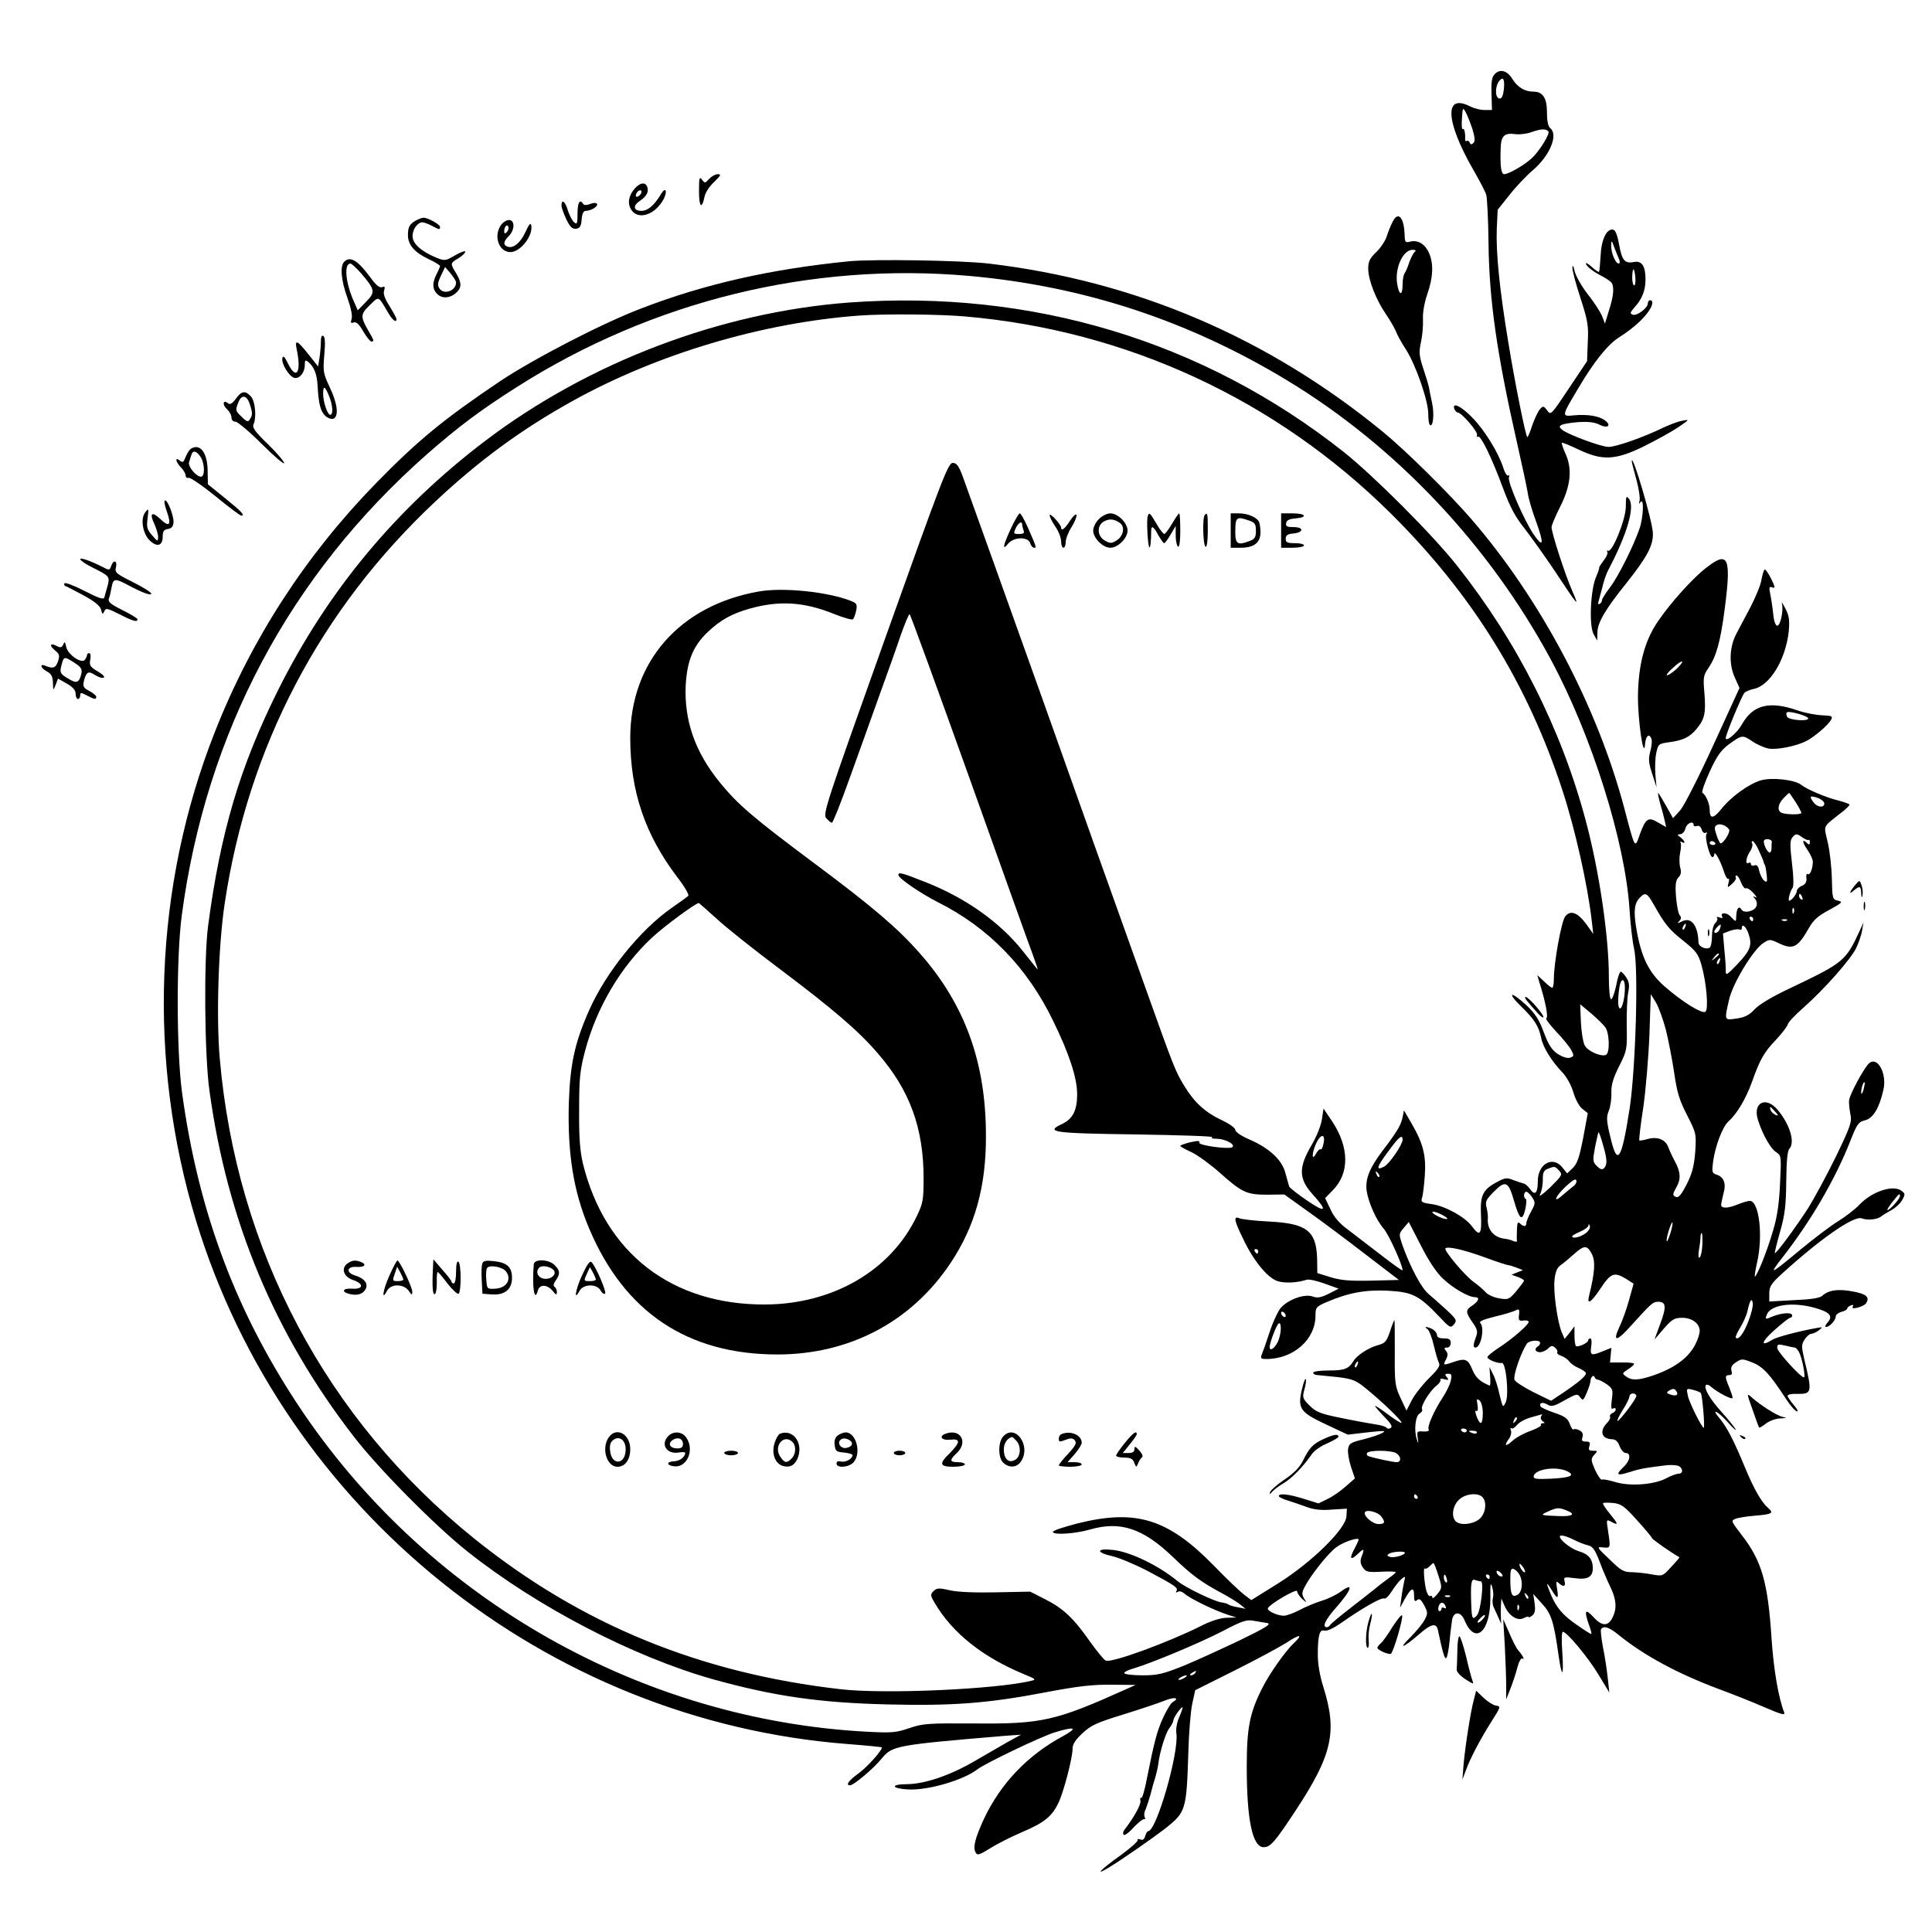 <?xml version="1.0" standalone="no"?>
<!DOCTYPE svg PUBLIC "-//W3C//DTD SVG 20010904//EN"
 "http://www.w3.org/TR/2001/REC-SVG-20010904/DTD/svg10.dtd">
<svg version="1.0" xmlns="http://www.w3.org/2000/svg"
 width="843pt" height="843pt" viewBox="0 0 843 843"
 preserveAspectRatio="xMidYMid meet">
<g transform="translate(0,843) scale(0.1,-0.1)"
fill="#000000" stroke="none">
<path d="M6519 8103 c-10 -11 -13 -38 -11 -85 l2 -68 -32 0 c-18 0 -46 7 -62
15 -115 60 -110 -62 12 -275 27 -47 53 -96 57 -110 4 -14 9 -110 10 -215 3
-245 36 -478 125 -870 21 -93 42 -190 46 -215 3 -25 20 -81 36 -124 36 -100
33 -120 -10 -58 -42 62 -115 230 -108 249 3 8 2 12 -3 8 -5 -3 -15 12 -21 32
-21 67 -82 166 -135 220 -49 51 -91 71 -79 38 4 -8 10 -15 15 -15 16 0 89 -85
84 -98 -2 -7 -1 -11 4 -7 12 7 60 -92 110 -227 30 -81 53 -124 94 -175 29 -38
88 -120 130 -183 103 -156 111 -165 78 -90 -31 70 -91 254 -91 280 0 8 17 48
37 88 47 92 54 166 24 232 -11 24 -18 46 -16 48 2 2 34 -11 72 -29 104 -50
161 -47 283 12 52 26 120 63 150 83 53 36 54 37 20 30 -19 -3 -57 -18 -85 -31
-81 -40 -204 -83 -236 -83 -32 0 -172 52 -202 74 -25 19 -9 27 68 34 45 3 72
0 94 -11 35 -18 54 -4 25 18 -26 20 -76 28 -134 23 -58 -6 -58 -7 19 122 67
113 127 188 177 219 53 34 94 69 122 105 23 30 29 56 12 56 -5 0 -10 -6 -10
-14 0 -20 -48 -56 -66 -49 -13 5 -11 10 8 32 33 36 48 74 48 122 0 58 -16 82
-49 76 -41 -8 -53 5 -66 74 -8 45 -16 65 -27 67 -28 5 -51 -44 -54 -115 -2
-36 -5 -67 -7 -69 -2 -2 -16 7 -30 20 -15 14 -27 21 -27 17 0 -12 31 -36 70
-56 19 -10 38 -23 42 -29 12 -18 9 -57 -11 -119 l-18 -59 -13 34 c-8 18 -35
61 -62 94 -26 34 -52 79 -57 100 -5 23 -9 30 -10 17 -1 -12 15 -72 35 -133 32
-99 36 -121 32 -194 l-3 -82 -79 -118 c-78 -117 -79 -119 -95 -97 -16 21 -18
21 -33 4 -8 -10 -23 -42 -33 -71 -9 -29 -19 -51 -21 -49 -8 8 -54 237 -83 415
-38 230 -54 390 -50 494 l4 83 52 65 c28 36 74 84 101 107 74 63 112 154 77
183 -10 8 -15 31 -15 70 0 62 -18 90 -58 90 -38 0 -69 18 -92 54 -24 40 -58
48 -81 19z m43 -62 c-3 -27 -9 -41 -18 -41 -21 0 -22 53 -2 77 17 21 24 7 20
-36z m-137 -175 c11 -37 12 -53 4 -60 -8 -8 -13 -7 -16 2 -3 6 -8 10 -13 7 -4
-3 -8 1 -7 8 1 29 -4 48 -10 44 -5 -3 -6 18 -4 46 3 49 4 50 17 26 7 -13 20
-46 29 -73z m331 -9 c9 -9 -39 -87 -73 -118 -31 -29 -100 -69 -120 -69 -13 0
-18 36 -15 113 1 53 16 68 61 62 20 -3 54 1 75 9 40 14 60 15 72 3z m309 -559
c4 -10 3 -18 -2 -18 -14 0 -33 46 -33 78 1 26 2 25 14 -8 7 -19 17 -43 21 -52z
m71 -83 c1 -19 -2 -33 -7 -30 -4 3 -8 21 -7 40 2 44 10 37 14 -10z"/>
<path d="M3094 7649 c-17 -19 -19 -19 -31 -3 -11 15 -13 8 -13 -50 0 -69 12
-82 24 -25 3 18 22 47 42 65 29 28 32 34 16 34 -10 0 -27 -9 -38 -21z"/>
<path d="M2771 7609 c-28 -31 -35 -67 -16 -95 30 -46 105 -21 141 48 17 33 9
54 -10 24 -31 -52 -59 -76 -87 -76 -36 0 -39 23 -5 45 28 19 38 39 30 60 -8
21 -30 19 -53 -6z m27 -21 c-2 -6 -10 -14 -16 -16 -7 -2 -10 2 -6 12 7 18 28
22 22 4z"/>
<path d="M2450 7533 c0 -9 10 -36 21 -60 17 -34 26 -43 43 -41 16 2 22 11 24
41 2 25 8 37 18 37 23 0 55 20 49 30 -3 6 -15 6 -30 0 -15 -6 -27 -6 -30 0
-15 24 -25 6 -25 -41 0 -45 -2 -50 -15 -39 -8 7 -20 30 -27 51 -11 40 -28 53
-28 22z"/>
<path d="M6077 7463 c-8 -15 -20 -44 -26 -64 -6 -19 -27 -51 -46 -69 -29 -28
-35 -41 -35 -74 1 -49 34 -134 78 -198 18 -26 36 -58 42 -72 5 -15 25 -51 44
-80 44 -68 99 -228 98 -283 0 -24 3 -45 8 -48 13 -8 19 48 9 95 -5 25 -12 56
-14 70 -3 14 -15 53 -26 86 -17 52 -18 69 -9 110 6 26 10 71 9 98 -2 32 6 75
19 113 25 72 28 130 8 178 -17 39 -48 59 -82 51 -22 -6 -24 -3 -25 26 -2 79
-28 109 -52 61z m97 -131 c-6 -4 -17 -25 -25 -47 -7 -22 -17 -44 -21 -49 -4
-6 -8 -27 -8 -48 0 -52 -16 -48 -24 6 -10 68 26 146 68 146 12 0 16 -3 10 -8z"/>
<path d="M1815 7468 c-28 -16 -35 -28 -35 -64 0 -42 28 -75 89 -104 28 -13 51
-27 51 -31 0 -3 -7 -20 -15 -35 -20 -39 -19 -67 5 -89 22 -20 59 -15 84 11 21
21 20 42 -4 82 -26 42 -26 44 10 65 17 10 30 23 30 29 0 5 -20 -2 -44 -16 -43
-25 -45 -25 -83 -10 -65 27 -103 61 -103 94 0 29 22 60 43 60 7 0 25 -7 41
-15 33 -18 36 -18 36 -5 0 11 -53 40 -72 40 -7 0 -22 -6 -33 -12z m175 -271
c-1 -37 -54 -55 -73 -25 -9 13 -7 26 7 55 l18 38 24 -28 c13 -16 24 -33 24
-40z"/>
<path d="M2186 7448 c-34 -48 -9 -118 41 -118 44 0 100 72 91 117 -3 13 -10 4
-25 -29 -22 -48 -54 -74 -79 -64 -19 7 -18 22 6 46 27 27 27 70 1 70 -11 0
-27 -10 -35 -22z m25 -31 c-8 -8 -11 -7 -11 4 0 20 13 34 18 19 3 -7 -1 -17
-7 -23z"/>
<path d="M1502 7288 c-19 -19 -14 -81 14 -158 15 -43 23 -79 18 -92 -5 -16 -3
-20 9 -15 11 4 24 -7 42 -39 14 -24 30 -44 35 -44 14 0 13 3 -15 51 -33 58
-32 69 10 109 39 38 35 40 77 -32 20 -35 38 -49 38 -30 0 4 -14 30 -30 56 -21
32 -29 55 -24 68 5 16 3 20 -9 15 -11 -4 -27 9 -52 44 -54 73 -87 93 -113 67z
m73 -50 c62 -72 64 -83 22 -125 l-36 -37 -21 48 c-33 78 -39 156 -11 156 5 0
26 -19 46 -42z"/>
<path d="M3705 7290 c-341 -34 -631 -99 -910 -207 -170 -65 -467 -219 -614
-317 -245 -165 -356 -256 -540 -444 -308 -316 -544 -680 -704 -1087 -265 -672
-294 -1431 -82 -2130 385 -1266 1528 -2184 2845 -2285 80 -6 146 -13 147 -14
8 -7 -62 -86 -101 -114 -43 -31 -58 -52 -37 -52 16 0 105 75 139 118 46 55 62
58 537 98 l70 5 -60 -33 c-33 -19 -99 -57 -147 -85 -106 -61 -213 -97 -290
-98 -74 0 -70 -19 4 -23 87 -5 243 41 303 88 32 25 280 144 337 161 88 27 104
21 37 -16 -155 -83 -273 -207 -346 -362 -38 -83 -49 -124 -36 -146 7 -14 16
-11 63 18 30 19 93 51 140 71 97 41 131 69 159 129 23 49 61 195 61 235 0 20
13 39 44 68 36 34 63 46 177 81 74 23 155 50 182 61 43 17 66 12 34 -7 -8 -4
-26 -34 -41 -66 -27 -58 -40 -108 -72 -269 -9 -48 -20 -85 -24 -83 -5 3 -6 -3
-4 -12 4 -15 -27 -72 -71 -129 -5 -7 -6 -16 -2 -20 4 -4 24 10 43 32 20 21 41
38 46 36 5 -1 6 3 3 9 -4 6 -3 21 3 32 5 12 15 42 22 67 6 25 16 60 22 78 5
19 11 44 12 55 6 51 31 134 48 156 10 13 18 29 18 35 0 12 39 66 40 55 0 -4
-7 -24 -16 -45 -9 -20 -14 -51 -11 -67 12 -84 -87 -427 -123 -427 -4 0 -10
-10 -13 -21 -4 -15 -11 -20 -22 -15 -9 3 -14 2 -11 -3 3 -4 -30 -34 -74 -66
-87 -62 -117 -93 -54 -55 60 36 193 129 249 172 89 71 92 79 100 328 2 85 10
182 17 215 l13 60 170 85 c94 47 196 102 228 122 60 40 75 38 31 -3 -35 -33
-106 -133 -136 -194 -55 -108 -68 -174 -68 -344 0 -233 25 -351 74 -351 29 0
49 23 136 155 164 248 186 348 124 545 -15 47 -24 99 -24 140 0 85 8 112 29
105 11 -3 39 10 72 33 93 65 178 114 189 107 5 -3 20 11 33 32 13 21 32 45 42
53 17 14 18 13 12 -10 -3 -14 -9 -45 -12 -70 l-6 -45 20 37 c28 50 41 56 41
17 0 -25 3 -29 13 -21 10 9 17 3 31 -22 16 -31 17 -36 2 -64 -8 -16 -37 -51
-63 -77 -56 -55 -29 -45 39 14 52 46 75 51 82 19 20 -95 29 -127 36 -123 5 3
11 36 15 73 3 37 9 79 11 94 7 38 38 37 54 -1 46 -112 114 -52 113 99 -1 59 1
69 8 45 5 -16 6 -38 3 -49 -3 -10 -2 -28 4 -40 5 -11 15 -32 21 -46 l11 -25
-1 25 c-1 14 -1 39 0 55 l2 30 14 -32 c19 -44 57 -68 84 -53 12 6 21 8 21 4 0
-3 7 0 16 7 12 10 14 23 10 54 l-6 40 38 -42 c41 -44 52 -80 72 -222 15 -106
24 -102 17 7 -4 51 -3 92 2 92 18 0 113 -115 157 -189 l46 -76 -7 65 c-4 36
-13 96 -21 134 -7 38 -11 73 -8 77 10 17 36 9 77 -25 111 -90 258 -169 437
-236 63 -23 155 -60 203 -81 70 -30 87 -35 82 -21 -25 64 -46 187 -55 321 -16
248 -43 341 -131 454 -46 60 -47 62 -26 70 12 5 52 11 90 14 70 6 78 11 51 34
-27 23 -62 83 -100 176 -49 118 -78 174 -109 212 -43 50 -11 36 36 -17 23 -26
37 -38 31 -27 -6 11 -34 45 -61 75 -50 55 -79 105 -67 117 3 3 14 0 23 -9 31
-26 93 -58 93 -47 0 5 -7 26 -15 46 -19 45 -19 53 1 53 11 0 13 6 9 19 -4 14
1 25 20 37 24 16 28 16 71 -1 46 -18 76 -50 147 -159 18 -28 39 -52 47 -54 8
-3 3 9 -13 27 -15 18 -27 36 -27 41 0 5 18 9 39 8 68 -1 69 4 34 150 -13 57
-13 65 1 87 9 14 22 25 29 25 7 0 22 7 33 15 18 15 18 15 -6 11 -84 -15 -178
-40 -197 -52 -53 -33 -49 -10 8 41 34 30 65 55 70 55 5 0 9 5 9 10 0 15 -45
12 -85 -4 -33 -14 -34 -14 -26 7 16 44 112 58 211 30 64 -18 80 -36 54 -64
-10 -11 -12 -19 -6 -19 15 0 42 29 42 46 0 7 11 16 25 20 14 3 25 10 25 14 0
4 7 11 16 14 10 4 13 2 8 -6 -10 -15 48 0 58 15 18 27 2 41 -58 52 -64 12
-105 6 -133 -19 -11 -10 -49 -16 -123 -19 l-108 -6 0 35 c0 30 8 43 55 86 167
152 313 254 348 242 27 -10 68 -5 85 8 7 6 27 18 45 28 17 9 39 29 47 44 14
25 13 28 -3 40 -36 28 -130 -3 -184 -61 -19 -20 -61 -52 -93 -72 -33 -20 -105
-75 -162 -122 -135 -112 -142 -115 -83 -39 126 161 233 344 300 515 28 71 34
80 64 87 35 10 61 53 79 133 16 70 -25 147 -62 116 -21 -18 -85 -135 -88 -163
-1 -13 2 -40 6 -60 7 -33 1 -51 -61 -180 -39 -80 -94 -182 -123 -229 -54 -83
-141 -202 -146 -197 -1 2 9 44 23 93 21 74 26 114 27 220 1 89 5 134 14 143
25 28 2 106 -52 170 -52 61 -110 30 -85 -46 20 -63 56 -126 80 -140 21 -14 22
-18 16 -135 -4 -88 -12 -146 -31 -208 -24 -84 -70 -199 -79 -199 -2 0 2 26 9
58 28 118 10 272 -31 272 -9 0 -32 -7 -52 -15 -43 -18 -73 -19 -73 -2 0 6 5
29 10 49 13 44 2 73 -31 83 -19 6 -20 12 -14 58 10 69 41 150 66 173 38 34 76
98 103 172 36 101 52 129 106 186 26 28 49 58 51 67 2 9 33 42 69 73 93 83
205 210 229 259 11 23 23 58 26 77 l6 35 -16 -35 c-61 -133 -70 -140 -298
-249 -82 -38 -140 -73 -160 -94 -24 -26 -43 -36 -79 -41 -55 -8 -55 -11 -33
84 17 72 105 217 150 246 25 16 29 16 61 1 67 -33 87 -24 137 64 20 35 40 53
89 79 57 31 60 35 38 40 -24 5 -25 8 -27 95 -1 50 -9 122 -18 160 -18 78 -24
63 59 129 20 15 36 31 36 35 0 3 -22 11 -48 18 -51 12 -137 48 -162 68 -28 23
-130 34 -177 20 -53 -16 -132 -73 -173 -126 -34 -42 -50 -43 -50 -3 0 26 -16
65 -32 75 -4 3 10 44 32 92 31 68 49 93 82 118 59 43 61 43 103 15 20 -14 52
-28 71 -32 36 -7 122 10 166 33 34 17 96 70 108 93 8 15 3 17 -39 19 -27 1
-75 10 -107 21 -123 43 -195 25 -243 -60 -21 -38 -71 -80 -71 -60 0 15 69 182
81 196 5 7 24 14 41 18 71 14 140 129 153 252 4 48 2 67 -15 99 -11 22 -18 32
-15 22 8 -29 -6 -97 -20 -97 -8 0 -15 19 -18 53 -3 28 -9 67 -13 86 -6 29 -4
33 9 28 14 -5 13 1 -5 38 -12 24 -25 42 -28 40 -4 -3 -10 -22 -14 -44 -3 -22
-25 -75 -47 -118 -23 -43 -51 -96 -62 -117 -31 -58 -34 -133 -8 -191 l21 -47
-114 -249 c-63 -138 -128 -266 -145 -285 l-31 -34 -31 55 c-17 30 -32 55 -34
55 -2 0 2 -21 9 -47 8 -27 17 -60 20 -75 l6 -27 -35 20 c-43 26 -54 19 -80
-52 -22 -63 -20 -67 -68 116 -119 446 -364 909 -667 1260 -96 111 -284 297
-385 380 -504 413 -1080 659 -1721 735 -119 14 -505 20 -609 10z m525 -64
c500 -45 955 -195 1385 -455 476 -288 883 -719 1153 -1221 178 -332 322 -789
342 -1085 4 -66 13 -145 20 -174 20 -86 7 -520 -19 -696 -36 -231 -54 -258
-85 -124 -17 70 -17 86 -6 113 7 17 12 52 11 77 -1 35 7 63 34 117 34 68 35
73 33 174 -1 57 2 122 6 145 7 33 5 48 -8 68 -9 14 -20 25 -24 25 -5 0 -14
-27 -20 -60 -7 -33 -17 -60 -22 -60 -6 0 -10 42 -10 98 0 176 -42 461 -100
678 -107 403 -299 783 -561 1114 -106 135 -364 393 -496 498 -612 484 -1361
710 -2158 652 -559 -42 -1135 -260 -1587 -603 -390 -296 -688 -655 -904 -1087
-168 -337 -252 -622 -306 -1030 -19 -143 -16 -566 6 -720 78 -568 284 -1062
631 -1510 109 -141 354 -388 495 -500 303 -241 723 -459 1070 -557 266 -74
466 -103 764 -110 285 -7 438 5 689 53 138 26 202 34 285 33 l107 -1 -40 -18
c-309 -139 -368 -153 -666 -150 -198 1 -221 0 -280 -20 -58 -20 -76 -22 -189
-16 -979 53 -1896 571 -2453 1386 -292 429 -461 875 -533 1405 -24 180 -25
588 -1 770 106 798 471 1485 1070 2013 138 121 237 195 395 295 591 375 1284
544 1972 483z m-17 -177 c703 -61 1353 -362 1853 -857 358 -354 599 -744 752
-1212 55 -169 109 -409 127 -565 l7 -60 -30 42 c-38 52 -69 63 -92 35 -17 -21
-50 -203 -50 -274 0 -21 -3 -38 -7 -38 -4 0 -20 12 -36 28 l-29 27 7 -25 c28
-88 42 -159 32 -163 -5 -1 14 -27 42 -57 29 -30 59 -67 67 -82 13 -24 12 -27
-5 -33 -12 -4 -33 3 -54 16 -26 18 -40 39 -61 95 -20 55 -38 82 -76 118 -68
63 -88 58 -22 -6 58 -57 76 -85 87 -138 8 -40 45 -100 92 -149 19 -20 39 -56
48 -87 9 -30 25 -61 39 -72 l24 -19 -20 -108 c-17 -87 -26 -113 -46 -132 l-24
-23 -20 25 c-42 54 -108 17 -108 -59 0 -53 -13 -65 -34 -34 -9 12 -21 23 -28
24 -7 2 -27 8 -45 15 -27 11 -36 10 -68 -7 -65 -34 -77 -58 -73 -146 4 -86 -5
-96 -40 -48 -31 41 -117 88 -175 96 -44 6 -48 9 -42 28 4 12 9 55 12 97 6 87
-7 140 -59 229 l-32 55 -6 -30 c-7 -35 -26 -66 -88 -147 -57 -76 -75 -122 -69
-173 8 -52 41 -128 76 -168 22 -27 81 -156 81 -180 0 -3 -42 26 -93 66 -51 39
-117 90 -146 112 -37 27 -61 55 -76 89 l-23 48 33 34 c74 74 73 188 -3 302
l-37 55 -7 -47 c-4 -27 -23 -74 -43 -109 -60 -101 -60 -150 4 -220 65 -72 57
-82 -25 -26 -41 28 -77 56 -79 62 -2 7 -9 32 -16 57 -14 58 -69 109 -155 147
-38 16 -64 34 -64 43 0 8 -25 26 -58 42 -74 34 -122 79 -166 152 -38 63 -46
84 -161 406 -42 118 -87 244 -100 280 -19 52 -191 534 -360 1010 -120 336
-328 917 -345 963 -17 45 -26 57 -43 57 -20 0 -47 -71 -295 -766 -261 -732
-273 -767 -256 -785 9 -10 20 -19 24 -19 4 0 38 84 75 188 37 103 96 266 130
362 35 96 78 217 95 268 18 50 35 92 39 92 3 0 120 -321 260 -712 140 -392
265 -742 279 -778 13 -36 22 -63 19 -60 -3 3 -31 39 -64 80 -99 125 -249 232
-425 301 -101 40 -118 45 -118 31 0 -14 95 -79 171 -118 222 -111 391 -285
504 -518 71 -145 105 -250 105 -321 0 -70 -19 -107 -65 -129 -76 -36 -45 -41
321 -46 192 -3 342 -8 334 -12 -9 -4 0 -7 21 -7 36 -1 79 -24 67 -36 -11 -12
-150 7 -145 19 4 9 -6 9 -39 2 -24 -6 -44 -13 -44 -16 0 -3 21 -15 48 -27 26
-12 81 -52 122 -88 100 -89 119 -98 210 -98 l74 1 106 -76 c58 -41 170 -125
249 -186 l145 -111 -120 -3 c-92 -2 -133 1 -178 15 l-58 18 -1 65 c-4 120 -46
152 -212 160 -60 3 -118 10 -127 14 -27 12 -23 -10 16 -89 45 -96 106 -170
150 -185 32 -10 84 -8 128 6 10 3 45 -5 78 -17 l61 -22 -43 -22 c-34 -17 -49
-20 -71 -12 -35 12 -103 -12 -137 -48 -12 -13 -35 -61 -50 -107 -15 -46 -31
-91 -35 -100 -6 -15 -2 -18 20 -18 119 0 215 85 215 190 0 35 3 39 50 59 93
40 168 54 267 49 106 -6 134 -20 222 -112 47 -50 50 -52 65 -35 14 17 12 22
-32 63 -26 24 -61 55 -79 70 -31 26 -79 116 -113 211 -17 51 -17 51 5 77 l22
26 54 -105 c34 -67 69 -119 96 -143 43 -41 111 -80 138 -80 23 0 18 -17 -10
-36 -31 -20 -31 -29 0 -74 22 -31 24 -41 15 -64 -12 -33 -13 -46 -2 -46 24 0
41 87 21 107 -7 7 12 15 63 28 40 9 81 22 91 27 15 8 18 5 15 -19 -3 -24 0
-28 20 -25 12 2 22 -1 22 -6 0 -13 -73 -76 -132 -114 -26 -17 -48 -35 -48 -40
0 -10 46 -29 63 -25 18 3 32 -138 17 -172 -12 -25 -13 -24 -27 34 -7 33 -20
74 -29 90 l-15 30 3 -42 c2 -23 1 -40 -2 -39 -42 17 -61 35 -75 68 -19 48 -31
53 -83 35 -46 -16 -47 -15 -31 14 7 15 7 24 -2 35 -9 11 -8 14 5 14 9 0 16 8
16 20 0 16 -7 20 -30 20 -20 0 -30 5 -30 15 0 8 -9 19 -19 25 -23 12 -42 13
-23 1 7 -4 20 -36 28 -71 8 -34 18 -69 23 -78 6 -11 -5 -28 -44 -66 -29 -29
-63 -72 -75 -96 l-23 -45 -26 55 c-24 52 -26 64 -25 198 0 78 0 142 -2 142 -1
0 -10 -22 -19 -50 -15 -44 -21 -51 -54 -60 -38 -10 -89 -43 -104 -67 -22 -36
-40 -43 -108 -43 -39 0 -69 -4 -69 -10 0 -5 8 -10 18 -10 9 -1 50 -5 90 -9 63
-8 78 -14 119 -47 74 -60 164 -147 158 -152 -2 -3 -29 14 -60 37 -30 23 -55
39 -55 36 0 -3 18 -24 40 -47 30 -30 37 -43 28 -49 -7 -4 -15 -4 -18 1 -3 5
-26 12 -50 15 -25 4 -92 16 -149 28 -90 18 -109 26 -137 54 -30 30 -32 35 -23
68 6 20 9 41 7 47 -2 6 -10 -13 -17 -43 -20 -85 -9 -101 104 -154 l96 -45 77
9 c42 5 79 8 81 6 5 -6 -42 -24 -104 -39 -43 -11 -50 -17 -53 -40 -2 -15 4
-49 13 -77 l17 -50 -39 -34 c-21 -19 -56 -44 -79 -55 l-41 -20 -64 20 c-67 21
-109 25 -109 12 0 -4 17 -13 38 -19 20 -6 57 -19 82 -28 32 -12 64 -16 111
-12 l66 4 -2 -34 c-4 -55 -150 -199 -298 -292 l-117 -73 -33 25 c-18 14 -78
71 -132 127 -199 203 -338 246 -592 183 -62 -16 -111 -32 -109 -38 4 -14 100
-7 162 11 132 38 230 6 361 -119 79 -77 125 -111 213 -158 30 -16 66 -38 80
-49 l25 -20 -35 7 c-19 3 -37 9 -40 12 -3 3 -16 7 -30 9 -29 3 -159 65 -192
93 -84 69 -207 128 -282 136 -73 8 -75 -11 -4 -27 29 -6 100 -36 158 -66 120
-64 132 -72 123 -87 -4 -6 -1 -7 6 -3 7 5 20 1 31 -9 22 -20 129 -72 185 -90
l40 -13 -43 -1 c-27 -1 -67 -13 -110 -35 -143 -72 -391 -163 -417 -152 -7 2
-38 40 -69 83 -71 102 -117 145 -196 185 l-65 33 -148 -3 c-92 -2 -168 1 -203
9 -48 11 -57 10 -71 -4 -14 -14 -14 -19 6 -52 77 -131 209 -236 391 -311 49
-20 52 -23 30 -28 -153 -37 -638 -59 -830 -37 -616 70 -1135 283 -1600 657
-646 520 -1038 1259 -1111 2094 -16 180 -6 493 21 675 102 685 417 1286 921
1758 191 179 374 313 595 436 370 206 830 343 1254 374 109 8 352 6 463 -4z
m3677 -1754 c-1 -14 -83 -7 -92 7 -3 7 -5 15 -2 19 6 10 95 -15 94 -26z m-55
-365 c14 -22 25 -43 25 -47 0 -9 -74 -8 -89 2 -17 10 -13 37 11 62 12 13 23
23 25 23 1 0 14 -18 28 -40z m125 -6 c0 -20 -30 -17 -46 4 -21 27 -17 32 16
21 17 -6 30 -17 30 -25z m-570 -94 c0 -5 6 -7 14 -4 9 3 17 -3 21 -15 3 -12
11 -18 17 -15 7 4 8 2 4 -5 -9 -14 14 -101 26 -101 4 0 8 6 8 12 0 20 25 -24
40 -69 7 -23 16 -40 21 -38 4 3 5 -5 1 -17 -5 -23 -5 -23 16 -4 12 10 19 23
16 27 -3 5 -1 9 3 9 5 0 14 -14 20 -31 7 -17 16 -28 21 -25 5 3 20 -6 33 -21
13 -14 17 -22 9 -18 -13 7 -13 6 -2 -7 7 -8 10 -23 6 -32 -8 -22 -54 -33 -65
-15 -11 18 -21 7 -23 -25 -1 -31 0 -31 -25 -5 -18 20 -48 18 -36 -2 4 -5 -2
-6 -12 -2 -10 3 -15 3 -11 -2 4 -4 1 -14 -7 -22 -9 -8 -15 -33 -15 -58 0 -24
-5 -47 -10 -50 -17 -10 -49 5 -49 23 -2 75 -32 113 -73 91 -19 -9 -21 -9 -11
2 9 9 10 16 2 26 -6 7 -13 44 -16 81 -4 53 -1 72 11 84 11 11 13 24 7 44 -4
16 -4 45 0 63 4 19 5 39 2 44 -3 6 -1 7 5 3 19 -11 14 5 -5 20 -16 12 -16 13
-2 14 9 0 20 11 23 25 6 24 36 36 36 15z m155 -20 c6 -10 -24 -59 -37 -60 -3
0 -12 16 -18 36 -10 29 -10 38 1 44 13 9 43 -2 54 -20z m321 -35 c12 -8 23
-12 26 -10 3 3 5 -2 5 -10 0 -11 -4 -12 -11 -5 -23 23 -24 8 -1 -26 14 -20 25
-44 25 -53 0 -31 -12 -61 -22 -55 -5 4 -8 -4 -6 -17 2 -17 -4 -27 -19 -34 -13
-5 -23 -16 -23 -23 0 -13 -23 -42 -33 -42 -7 0 4 43 15 56 5 7 4 52 -3 108 -9
75 -9 99 1 111 15 19 20 19 46 0z m-135 -17 c-1 -5 -1 -17 -1 -28 0 -11 -4
-20 -8 -20 -12 0 -32 46 -24 54 8 9 33 3 33 -6z m-247 -6 c3 -5 -1 -9 -9 -9
-8 0 -15 4 -15 9 0 4 4 8 9 8 6 0 12 -4 15 -8z m191 -34 c11 -24 20 -45 20
-48 0 -3 3 -9 6 -15 3 -5 6 -26 8 -45 3 -29 1 -32 -12 -22 -8 7 -17 26 -21 42
-4 21 -10 28 -21 24 -8 -3 -15 -1 -15 6 0 6 -4 8 -10 5 -16 -10 -12 23 6 50 9
13 13 29 9 35 -3 5 -2 10 2 10 5 0 18 -19 28 -42z m-459 -235 c49 -87 66 -108
129 -158 55 -44 65 -57 79 -105 22 -78 32 -195 17 -205 -16 -9 -103 45 -179
112 -69 61 -101 128 -122 251 -13 78 -9 111 16 136 23 24 31 20 60 -31z m648
31 c3 -8 2 -12 -4 -9 -6 3 -10 10 -10 16 0 14 7 11 14 -7z m-37 -66 c-3 -8 -6
-5 -6 6 -1 11 2 17 5 13 3 -3 4 -12 1 -19z m-177 -28 c0 -5 -2 -10 -4 -10 -3
0 -8 5 -11 10 -3 6 -1 10 4 10 6 0 11 -4 11 -10z m147 -6 c-3 -3 -12 -4 -19
-1 -8 3 -5 6 6 6 11 1 17 -2 13 -5z m-444 -29 c-3 -9 -8 -14 -10 -11 -3 3 -2
9 2 15 9 16 15 13 8 -4z m151 -9 c-6 -15 -24 -23 -24 -11 0 8 24 34 28 30 1
-1 0 -10 -4 -19z m126 -22 c16 -48 8 -71 -50 -132 -43 -45 -50 -50 -50 -30 1
13 -2 55 -6 94 l-6 71 32 12 c18 6 36 8 41 5 5 -3 9 0 9 5 0 24 19 9 30 -25z
m-130 -88 c0 -2 -8 -10 -17 -17 -16 -13 -17 -12 -4 4 13 16 21 21 21 13z m3
-31 c-3 -9 -8 -14 -10 -11 -3 3 -2 9 2 15 9 16 15 13 8 -4z m-413 -114 c0 -43
-11 -91 -21 -91 -10 0 -11 39 -3 92 7 43 24 41 24 -1z m179 -185 c11 -44 27
-128 36 -186 12 -86 23 -121 56 -185 40 -79 41 -81 36 -160 -5 -62 -13 -94
-37 -142 -22 -43 -35 -60 -46 -56 -17 6 -17 11 1 43 20 35 18 66 -5 109 -11
20 -24 48 -30 64 -12 35 -48 49 -91 37 -18 -5 -34 -8 -36 -6 -2 2 5 66 17 142
11 77 23 219 27 318 l6 178 23 -37 c12 -21 31 -74 43 -119z m-264 11 c18 -26
20 -113 2 -120 -23 -9 -82 18 -93 43 -7 14 -14 59 -16 101 l-3 77 48 -40 c26
-22 54 -50 62 -61z m1126 -273 c-5 -16 -10 -21 -10 -12 -1 18 10 51 15 45 2
-1 -1 -16 -5 -33z m-386 -94 c16 -17 16 -20 3 -15 -9 4 -19 13 -22 21 -7 19
-2 18 19 -6z m-751 -144 c19 -64 20 -88 5 -103 -8 -8 -16 -6 -31 9 -19 19 -19
24 -8 84 7 35 14 64 15 64 2 0 11 -24 19 -54z m-1220 0 c-3 -15 -9 -24 -12
-21 -3 3 -11 -4 -18 -16 -20 -38 -22 -6 -2 40 21 47 44 45 32 -3z m346 21 c0
-21 -57 -105 -80 -117 -38 -20 -34 -3 16 64 47 65 64 79 64 53z m683 -135 c16
-17 13 -21 -39 -73 -34 -32 -51 -44 -44 -30 7 13 12 42 12 63 -1 31 4 41 21
48 31 12 32 12 50 -8z m-785 -27 c-3 -3 -9 2 -12 12 -6 14 -5 15 5 6 7 -7 10
-15 7 -18z m847 -41 c-10 -8 -31 -25 -47 -39 -45 -40 -33 -6 14 38 28 26 43
36 46 27 3 -7 -3 -19 -13 -26z m-259 -63 c24 -83 36 -92 49 -39 5 23 7 45 3
46 -12 5 -10 32 2 32 5 0 17 -11 25 -24 15 -22 15 -27 -4 -62 -12 -21 -21 -44
-21 -51 0 -16 -12 -17 -28 -1 -9 9 -12 3 -13 -27 -1 -22 -1 -44 0 -49 1 -5 -6
-5 -16 -1 -10 5 -27 9 -38 10 -48 6 -77 41 -73 90 1 11 -2 33 -6 48 -6 25 -1
34 34 69 49 49 62 43 86 -41z m1684 20 c0 -12 -44 -61 -54 -61 -4 0 6 16 21
35 30 38 33 40 33 26z m-1975 -99 c-7 -7 -65 19 -65 29 0 5 16 1 35 -8 19 -9
33 -19 30 -21z m974 -61 c-7 -23 -14 -39 -16 -37 -3 2 1 23 8 45 7 23 14 39
16 37 3 -2 -1 -23 -8 -45z m-370 -2 c-23 -17 -59 -26 -59 -13 0 3 16 12 35 20
19 8 35 20 36 27 0 8 2 7 6 -2 3 -8 -5 -22 -18 -32z m509 -50 c-1 -28 -7 -53
-12 -56 -5 -4 -7 10 -3 33 4 21 7 47 7 57 0 9 2 17 5 17 3 0 4 -23 3 -51z
m-950 -55 c51 -19 97 -34 102 -34 5 0 21 -5 37 -11 l28 -11 -25 -10 -25 -10
28 -10 c15 -5 27 -13 27 -16 -1 -4 -16 -24 -34 -46 -31 -36 -35 -38 -75 -31
-24 4 -50 16 -59 27 -10 11 -32 30 -50 43 -37 25 -134 140 -125 148 10 10 80
-6 171 -39z m468 14 c16 -32 13 -80 -13 -185 -9 -39 11 -25 52 37 44 66 59 71
110 40 l33 -21 -20 -72 c-11 -40 -30 -93 -43 -119 -30 -66 -10 -62 54 10 86
95 93 102 117 102 34 0 36 -23 8 -97 l-25 -68 41 48 c36 41 47 47 80 47 49 0
84 -32 75 -69 -21 -84 -84 -141 -197 -181 -67 -23 -97 -25 -123 -6 -18 13 -17
14 8 31 15 9 27 20 27 24 0 4 -24 7 -52 6 l-53 0 3 32 3 32 -35 -14 c-53 -22
-59 -20 -53 20 3 19 2 35 -4 35 -5 0 -9 -4 -9 -8 0 -12 -46 -32 -54 -25 -3 4
-6 24 -6 46 l0 40 -21 -28 -22 -27 -13 30 c-19 47 -37 176 -31 229 4 34 11 52
27 63 12 8 38 30 58 48 45 40 57 40 78 0z m-1456 12 c0 -5 -2 -10 -4 -10 -3 0
-8 5 -11 10 -3 6 -1 10 4 10 6 0 11 -4 11 -10z m2140 -302 c-20 -54 -44 -87
-56 -75 -3 3 6 23 19 44 13 21 28 54 32 73 10 46 19 60 23 34 2 -11 -6 -46
-18 -76z m-2020 21 c0 -6 -4 -7 -10 -4 -5 3 -10 11 -10 16 0 6 5 7 10 4 6 -3
10 -11 10 -16z m-30 -103 c-11 -33 -40 -58 -40 -33 0 16 23 78 35 97 15 23 19
-23 5 -64z m1140 -15 c0 -6 -4 -13 -10 -16 -17 -10 -11 -25 9 -25 11 0 27 7
36 16 12 13 19 14 30 4 8 -7 13 -16 10 -20 -3 -5 5 -12 17 -16 13 -4 28 -15
35 -24 7 -10 26 -23 43 -30 16 -7 30 -17 30 -22 0 -12 -30 -38 -98 -84 l-54
-36 -78 38 c-43 22 -80 46 -82 54 -5 23 30 122 55 158 11 14 57 17 57 3z
m1112 -21 c4 0 12 -9 18 -20 13 -24 30 -110 21 -110 -15 1 -115 111 -116 128
-1 17 3 18 34 11 20 -5 39 -9 43 -9z m-1909 -75 c-3 -9 -8 -14 -10 -11 -3 3
-2 9 2 15 9 16 15 13 8 -4z m407 -71 c-4 -17 -21 -51 -37 -75 -37 -57 -67
-125 -59 -137 3 -6 -6 -9 -23 -8 -28 2 -29 0 -25 -28 4 -28 3 -28 -4 -6 -13
39 -6 102 12 112 9 5 14 14 11 19 -8 12 33 79 62 102 13 10 21 22 18 27 -3 4
5 6 17 2 19 -5 21 -3 11 9 -10 12 -8 15 6 15 15 0 17 -6 11 -32z m642 6 c5 0
23 -9 39 -20 26 -19 28 -24 22 -67 -4 -34 -3 -44 5 -39 7 4 12 2 12 -4 0 -6
-7 -13 -15 -16 -8 -4 -12 -10 -10 -15 3 -4 -2 -17 -12 -27 -36 -36 -25 -71 22
-72 14 0 25 -10 32 -30 6 -16 18 -30 27 -30 24 0 19 -34 -9 -60 -37 -35 -31
-41 23 -24 26 9 61 17 77 19 17 3 49 7 73 10 23 4 51 3 62 0 23 -7 27 -35 5
-35 -9 0 -34 -9 -56 -21 -55 -28 -160 -35 -223 -15 -27 8 -53 13 -57 10 -4 -2
-17 17 -29 42 -19 44 -19 48 -4 66 16 17 16 18 -5 18 -18 0 -21 4 -16 20 5 16
2 20 -15 20 -17 0 -20 4 -15 19 4 14 0 23 -13 30 -11 6 -22 7 -26 4 -3 -3 -11
7 -16 23 -9 24 -21 34 -66 49 -30 10 -58 23 -61 27 -10 17 8 22 28 10 18 -11
28 -9 76 18 52 29 56 30 68 13 12 -16 14 -14 29 21 9 21 16 44 16 51 0 16 14
29 18 16 2 -6 8 -11 14 -11z m343 -51 c10 -16 -1 -22 -26 -14 -17 6 -19 9 -8
16 19 12 26 11 34 -2z m106 -7 c7 -7 19 -152 13 -152 -8 0 -63 110 -69 139 -7
33 -7 34 21 27 16 -4 32 -10 35 -14z m-281 -13 c0 -13 -72 -108 -82 -109 -4 0
6 21 22 47 17 26 30 53 30 60 0 7 7 13 15 13 8 0 15 -5 15 -11z m-670 -75 c0
-51 -11 -57 -27 -14 -7 18 -7 28 -1 24 6 -4 8 6 5 26 -5 26 -3 29 9 19 8 -7
14 -30 14 -55z m254 -15 c-3 -6 0 -15 7 -20 11 -7 11 -9 1 -9 -7 0 -11 -4 -8
-8 2 -4 -19 -16 -47 -26 -29 -10 -64 -30 -79 -44 -29 -27 -37 -20 -13 11 7 11
11 26 8 35 -4 10 -3 14 2 10 4 -4 15 3 25 15 10 12 38 27 62 33 23 7 44 12 46
13 2 1 0 -4 -4 -10z m-113 -22 c-10 -9 -11 -8 -5 6 3 10 9 15 12 12 3 -3 0
-11 -7 -18z m-211 -39 c0 -4 -4 -8 -9 -8 -6 0 -12 4 -15 8 -3 5 1 9 9 9 8 0
15 -4 15 -9z m44 -10 c-3 -4 -11 -5 -19 -1 -21 7 -19 12 4 10 11 0 18 -5 15
-9z m-353 -88 c23 -13 25 -40 3 -40 -14 0 -91 16 -122 26 -7 2 -10 8 -7 14 8
13 101 13 126 0z m750 -81 c33 -17 10 -27 -74 -31 -63 -3 -77 -1 -75 11 6 32
103 45 149 20z m-656 -109 c3 -5 1 -10 -4 -10 -6 0 -11 5 -11 10 0 6 2 10 4
10 3 0 8 -4 11 -10z m283 -2 c22 -22 14 -75 -14 -97 -29 -23 -83 -28 -102 -9
-20 20 -14 67 13 93 26 27 82 34 103 13z m674 -100 c35 -39 65 -74 66 -79 3
-7 80 -61 120 -84 1 -1 -15 -20 -36 -42 -36 -40 -38 -41 -82 -33 -25 5 -64 9
-87 10 -38 0 -49 6 -100 56 -57 54 -57 55 -28 52 33 -3 33 -4 21 76 -7 45 -7
47 13 37 34 -19 33 -12 -3 32 -20 24 -34 46 -31 48 2 3 22 3 44 1 35 -4 48
-13 103 -74z m-308 42 c45 -17 28 -28 -36 -25 -79 3 -79 4 -43 20 37 17 47 18
79 5z m-807 -27 c19 -25 16 -33 -12 -33 -26 0 -68 37 -59 52 8 13 58 0 71 -19z
m841 -102 c20 -10 48 -21 62 -24 20 -5 30 -20 49 -69 13 -35 34 -85 47 -111
26 -53 30 -93 12 -131 -19 -43 -47 -44 -85 -2 -37 40 -42 29 -19 -36 8 -21 12
-38 9 -38 -2 0 -30 17 -61 39 -62 42 -92 77 -116 136 -21 51 -20 57 4 18 26
-43 32 -42 24 5 -5 30 -4 35 7 25 20 -19 32 -16 26 7 -5 19 -2 20 44 14 56 -8
79 5 79 43 0 39 -18 62 -60 74 -44 13 -106 69 -76 69 9 0 33 -8 54 -19z m-957
-37 c-25 -46 -19 -55 14 -24 27 26 30 24 16 -13 -7 -18 -5 -31 6 -47 13 -19
23 -21 79 -18 35 2 64 1 64 -2 0 -3 -13 -14 -29 -25 -15 -11 -43 -32 -62 -48
-19 -15 -68 -54 -111 -87 -42 -32 -79 -64 -83 -69 -3 -6 -10 -11 -16 -11 -21
0 -6 32 36 80 73 82 86 120 25 75 -18 -13 -56 -32 -84 -40 -28 -9 -72 -27 -97
-41 -26 -13 -56 -24 -67 -24 -28 0 -73 21 -70 32 6 18 128 89 128 75 0 -8 10
-22 21 -33 22 -19 22 -19 9 2 -10 17 -10 26 3 50 26 51 103 148 138 173 28 21
87 42 97 35 2 -1 -6 -19 -17 -40z m219 -19 c0 -11 -50 -24 -66 -18 -13 5 -13
7 -2 14 14 9 68 12 68 4z m146 -99 c17 -53 17 -55 -4 -81 -12 -15 -22 -22 -22
-16 0 7 -4 10 -9 7 -5 -3 -12 6 -17 22 -9 32 -15 106 -7 98 3 -3 12 1 20 9 8
8 16 15 18 15 2 0 12 -24 21 -54z m378 14 c-6 -5 -24 21 -24 34 0 6 6 1 14
-10 8 -10 12 -21 10 -24z m-24 -11 c17 -30 12 -77 -9 -88 -24 -13 -31 2 -31
70 0 39 3 47 15 43 9 -4 20 -15 25 -25z m-74 -6 c-7 -7 -26 7 -26 19 0 6 6 6
15 -2 9 -7 13 -15 11 -17z m-243 -13 c3 -11 1 -18 -4 -14 -5 3 -9 12 -9 20 0
20 7 17 13 -6z m187 10 c0 -5 -2 -10 -4 -10 -3 0 -8 5 -11 10 -3 6 -1 10 4 10
6 0 11 -4 11 -10z m-38 -20 c14 0 -1 -132 -18 -149 -18 -20 -22 -14 -24 39 -4
100 -1 123 16 116 9 -3 20 -6 26 -6z m206 -75 c-3 -3 -9 2 -12 12 -6 14 -5 15
5 6 7 -7 10 -15 7 -18z m-341 9 c-3 -3 -12 -4 -19 -1 -8 3 -5 6 6 6 11 1 17
-2 13 -5z m-19 -44 c3 -7 0 -10 -7 -6 -6 4 -11 2 -11 -3 0 -6 -4 -11 -9 -11
-5 0 -7 9 -4 20 6 22 24 22 31 0z m319 -12 c-3 -8 -6 -5 -6 6 -1 11 2 17 5 13
3 -3 4 -12 1 -19z m-157 -43 c-7 -8 -16 -15 -21 -15 -5 0 -1 8 9 18 20 22 31
19 12 -3z m-940 -17 c19 -4 -7 -20 -120 -75 -80 -38 -191 -89 -247 -112 -88
-35 -112 -41 -177 -41 -41 0 -77 4 -80 9 -3 4 14 14 37 20 84 25 294 113 392
164 86 45 105 51 135 45 19 -3 46 -8 60 -10z m-315 -218 c-3 -5 -12 -10 -18
-10 -7 0 -6 4 3 10 19 12 23 12 15 0z m-45 -20 c-8 -5 -19 -10 -25 -10 -5 0
-3 5 5 10 8 5 20 10 25 10 6 0 3 -5 -5 -10z"/>
<path d="M4411 6124 c-35 -75 -39 -100 -12 -66 26 30 87 31 96 2 3 -11 11 -20
17 -20 11 0 12 -1 -27 88 -15 34 -31 62 -35 62 -5 0 -22 -30 -39 -66z m49 17
c0 -5 3 -16 6 -25 5 -12 0 -16 -20 -16 -24 0 -25 2 -14 25 11 24 28 34 28 16z"/>
<path d="M4580 6182 c0 -7 11 -30 25 -50 14 -20 25 -49 25 -64 0 -16 5 -28 10
-28 6 0 10 11 10 25 0 14 12 44 26 66 14 22 23 46 21 52 -2 7 -15 -5 -28 -25
-22 -35 -39 -48 -39 -30 0 13 -49 67 -50 54z"/>
<path d="M4795 6165 c-14 -13 -25 -36 -25 -50 0 -33 42 -75 75 -75 33 0 75 42
75 75 0 33 -42 75 -75 75 -14 0 -37 -11 -50 -25z m93 -18 c21 -16 14 -55 -14
-74 -24 -15 -29 -15 -53 -2 -35 20 -36 68 -2 85 24 12 45 9 69 -9z"/>
<path d="M5008 6178 c-6 -17 0 -129 7 -136 4 -5 8 25 8 71 0 27 11 20 31 -18
11 -19 22 -35 26 -35 3 0 16 17 28 38 l22 37 0 -42 c0 -23 5 -45 10 -48 6 -4
10 22 10 69 0 42 -2 76 -5 76 -2 0 -16 -20 -31 -45 -14 -25 -30 -45 -34 -45
-4 0 -20 20 -34 45 -29 49 -32 51 -38 33z"/>
<path d="M5257 6183 c-11 -10 -8 -131 3 -138 6 -4 10 22 10 69 0 76 -1 82 -13
69z"/>
<path d="M5370 6115 l0 -75 43 0 c59 0 87 22 87 68 0 20 -4 42 -8 48 -13 19
-50 34 -86 34 l-36 0 0 -75z m79 44 c27 -9 31 -16 31 -45 0 -28 -5 -36 -26
-44 -54 -21 -64 -14 -64 38 0 66 5 70 59 51z"/>
<path d="M5590 6115 l0 -75 50 0 c28 0 50 5 50 10 0 6 -18 10 -40 10 -33 0
-40 3 -40 19 0 15 8 21 32 23 46 4 49 28 3 28 -29 0 -36 3 -33 18 2 12 14 18
41 20 55 5 45 22 -13 22 l-50 0 0 -75z"/>
<path d="M3310 5849 c-345 -61 -560 -307 -560 -639 0 -233 65 -424 208 -611
30 -39 50 -74 45 -78 -4 -4 -37 -28 -73 -53 -136 -95 -284 -278 -358 -443 -64
-144 -84 -235 -90 -407 -6 -221 20 -387 89 -549 154 -365 430 -549 821 -549
314 0 584 142 755 398 107 160 156 334 155 557 0 320 -92 573 -289 796 -96
109 -205 202 -453 387 -278 207 -342 263 -420 359 -108 133 -155 270 -148 423
6 108 33 173 98 234 54 51 103 78 180 100 131 37 239 30 372 -24 40 -16 76
-26 80 -22 4 4 10 21 14 38 5 27 2 32 -23 42 -102 40 -296 60 -403 41z m-186
-1425 c39 -37 166 -138 281 -224 231 -174 341 -268 425 -366 140 -161 200
-326 200 -546 0 -93 -3 -109 -29 -163 -113 -238 -365 -385 -661 -387 -409 -2
-701 224 -797 617 -12 51 -17 112 -16 230 0 140 3 172 26 260 50 188 154 365
292 494 55 51 187 148 204 151 1 0 35 -30 75 -66z"/>
<path d="M6667 4058 c11 -13 29 -34 41 -47 12 -14 24 -23 26 -20 7 7 -64 89
-77 89 -6 0 -1 -10 10 -22z"/>
<path d="M1516 2917 c-29 -21 -17 -58 24 -72 48 -16 47 -41 -2 -38 -42 3 -51
-13 -14 -23 34 -8 57 -2 70 19 15 24 -3 49 -43 61 -44 13 -38 42 7 38 33 -2
44 11 16 22 -24 9 -38 7 -58 -7z"/>
<path d="M1699 2864 c-28 -62 -36 -115 -10 -66 16 31 72 31 94 0 14 -20 16
-20 16 -5 1 18 -55 137 -65 137 -3 0 -19 -30 -35 -66z m61 -16 c0 -5 -11 -8
-24 -8 -24 0 -24 2 -14 31 l11 32 13 -24 c7 -13 13 -27 14 -31z"/>
<path d="M1889 2895 c-4 -82 -1 -118 9 -111 5 3 8 26 8 51 -1 25 1 45 4 45 3
-1 22 -23 43 -51 21 -27 43 -47 48 -44 12 8 12 132 -1 140 -6 4 -10 -13 -10
-44 0 -28 -4 -51 -10 -51 -5 0 -10 3 -10 8 0 4 -18 27 -40 52 l-39 45 -2 -40z"/>
<path d="M2105 2918 c-4 -9 -5 -42 -3 -74 l3 -59 41 -3 c56 -4 88 22 88 72 0
47 -21 67 -78 73 -35 4 -47 2 -51 -9z m103 -36 c26 -34 2 -73 -48 -75 -34 -2
-35 -1 -38 37 -2 21 -1 44 2 51 7 18 67 9 84 -13z"/>
<path d="M2329 2913 c-8 -100 3 -169 18 -114 7 28 40 27 64 -1 15 -19 18 -20
19 -6 0 9 -5 20 -10 23 -7 4 -5 14 5 28 20 29 19 43 -5 67 -26 26 -89 28 -91
3z m85 -23 c17 -16 -3 -40 -33 -40 -31 0 -48 29 -28 49 11 11 44 6 61 -9z"/>
<path d="M2540 2866 c-29 -63 -38 -118 -11 -68 16 30 75 31 91 2 6 -11 15 -18
20 -15 9 5 -40 119 -59 138 -7 7 -20 -11 -41 -57z m60 -18 c0 -5 -11 -8 -25
-8 -29 0 -29 0 -13 35 l12 26 13 -23 c7 -13 12 -26 13 -30z"/>
<path d="M2656 2158 c-33 -47 -9 -128 38 -128 34 0 56 31 56 77 0 66 -61 99
-94 51z m74 -52 c0 -68 -62 -73 -68 -5 -3 23 2 37 14 46 27 20 54 -1 54 -41z"/>
<path d="M2916 2164 c-35 -35 -8 -80 44 -72 16 3 30 2 30 -1 -1 -18 -22 -35
-47 -37 -36 -1 -37 -18 -1 -22 56 -7 90 73 52 126 -18 26 -56 29 -78 6z m64
-35 c0 -13 -7 -19 -24 -19 -32 0 -44 20 -22 36 23 16 46 7 46 -17z"/>
<path d="M3403 2174 c-7 -3 -17 -21 -23 -40 -15 -46 2 -92 38 -101 32 -8 53 6
65 41 21 64 -25 122 -80 100z m55 -36 c17 -17 15 -54 -4 -72 -21 -22 -31 -20
-50 9 -30 46 17 100 54 63z"/>
<path d="M3656 2167 c-12 -9 -17 -23 -14 -42 3 -27 7 -30 41 -33 20 -2 37 -7
37 -11 0 -16 -30 -33 -50 -28 -13 3 -20 0 -20 -9 0 -21 54 -17 74 5 36 40 12
131 -34 131 -9 0 -24 -6 -34 -13z m61 -40 c-2 -7 -13 -13 -25 -15 -26 -4 -42
26 -21 38 16 11 52 -7 46 -23z"/>
<path d="M4123 2173 c-28 -11 -12 -29 22 -25 25 3 35 0 35 -10 0 -8 -16 -29
-35 -48 -49 -47 -46 -60 15 -60 28 0 50 5 50 10 0 6 -13 10 -30 10 -37 0 -38
9 -5 40 52 49 14 110 -52 83z"/>
<path d="M4377 2162 c-23 -26 -22 -94 1 -115 26 -23 58 -21 76 5 48 68 -24
169 -77 110z m57 -18 c23 -23 20 -71 -5 -84 -28 -16 -49 4 -49 46 0 27 16 50
37 54 1 0 9 -7 17 -16z"/>
<path d="M4633 2173 c-7 -2 -13 -11 -13 -19 0 -17 1 -17 34 -5 18 7 28 6 36
-4 9 -11 3 -23 -29 -58 -23 -24 -41 -47 -41 -51 0 -3 23 -6 50 -6 28 0 50 5
50 10 0 6 -14 10 -31 10 l-31 0 31 35 c17 20 31 42 31 50 0 33 -48 54 -87 38z"/>
<path d="M4908 2134 c-21 -26 -38 -51 -38 -55 0 -5 16 -9 35 -9 28 0 38 -5 44
-22 9 -22 9 -22 17 -3 4 11 12 23 17 26 6 4 0 17 -12 30 -17 19 -21 20 -21 6
0 -12 -8 -17 -26 -17 l-25 0 30 37 c17 21 31 41 31 45 0 18 -17 5 -52 -38z"/>
<path d="M5775 2151 c-46 -21 -62 -38 -90 -95 -14 -28 -39 -54 -79 -81 -33
-22 -61 -47 -64 -55 -3 -12 -2 -12 9 1 8 9 30 26 51 38 35 21 84 71 122 126
10 15 40 36 67 47 27 12 49 25 49 29 0 14 -21 10 -65 -10z"/>
<path d="M3160 2090 c0 -5 14 -10 30 -10 17 0 30 5 30 10 0 6 -13 10 -30 10
-16 0 -30 -4 -30 -10z"/>
<path d="M3900 2090 c0 -5 11 -10 25 -10 14 0 25 5 25 10 0 6 -11 10 -25 10
-14 0 -25 -4 -25 -10z"/>
<path d="M7452 4360 c0 -14 2 -19 5 -12 2 6 2 18 0 25 -3 6 -5 1 -5 -13z"/>
<path d="M1400 6938 c0 -18 -3 -50 -6 -70 l-6 -37 -39 49 c-53 67 -64 72 -54
24 21 -100 -2 -135 -39 -59 -14 29 -21 35 -24 22 -5 -24 30 -81 53 -86 23 -4
45 24 45 57 0 21 2 23 16 12 25 -22 37 -52 40 -105 4 -78 13 -111 34 -130 11
-10 26 -15 35 -12 24 10 18 66 -16 137 -29 61 -30 70 -24 141 5 52 3 79 -4 83
-7 5 -11 -5 -11 -26z m35 -234 c17 -40 20 -84 6 -84 -12 0 -31 56 -31 91 0 38
7 36 25 -7z"/>
<path d="M1029 6690 c-16 -22 -26 -27 -35 -19 -21 17 -25 -7 -4 -26 11 -10 20
-26 20 -37 0 -10 7 -18 17 -18 10 0 62 -44 115 -97 54 -54 98 -91 98 -84 0 7
-32 45 -71 83 -55 53 -69 72 -63 86 14 30 8 101 -11 122 -25 27 -41 25 -66
-10z m60 -21 c13 -39 14 -50 1 -69 -7 -12 -13 -11 -34 10 -29 27 -30 29 -16
64 13 35 36 33 49 -5z"/>
<path d="M833 6472 c-6 -4 -17 -20 -23 -36 -9 -23 -13 -26 -25 -16 -23 19 -19
-6 5 -30 11 -11 20 -27 20 -35 0 -8 6 -12 13 -10 6 3 59 -33 117 -80 57 -47
108 -85 113 -85 18 0 -1 20 -72 77 l-74 60 -1 60 c-1 78 -33 120 -73 95z m41
-34 c20 -28 21 -88 3 -88 -21 0 -58 45 -52 63 3 10 7 24 10 32 6 21 21 19 39
-7z"/>
<path d="M7120 6417 c0 -4 9 -40 20 -79 11 -40 17 -82 14 -93 -4 -14 -3 -16 4
-6 16 22 13 -66 -4 -115 -26 -76 -93 -210 -129 -257 -19 -25 -35 -50 -35 -56
0 -5 -4 -13 -10 -16 -5 -3 -8 0 -6 7 2 7 10 36 17 63 6 28 18 61 25 75 83 157
119 278 92 313 -12 16 -14 12 -14 -35 -1 -57 -60 -202 -78 -191 -5 3 -6 1 -3
-4 4 -6 -3 -23 -16 -39 -12 -16 -21 -30 -19 -31 1 -2 -5 -20 -14 -41 -24 -55
-31 -211 -11 -248 l16 -29 1 34 c0 44 35 103 126 216 90 113 119 166 116 220
-2 53 -92 357 -92 312z"/>
<path d="M719 6246 c-4 -4 1 -26 10 -51 20 -56 9 -67 -29 -30 -37 35 -49 26
-27 -20 9 -20 17 -46 17 -58 -1 -21 -2 -21 -26 7 -23 26 -25 36 -20 75 5 43 5
45 -10 26 -22 -28 -12 -92 19 -123 32 -31 57 -24 57 17 0 23 5 30 23 33 15 2
23 11 24 28 3 27 -28 105 -38 96z"/>
<path d="M350 5990 c0 -5 24 -22 53 -36 76 -38 77 -39 66 -82 -6 -20 -12 -43
-14 -50 -4 -9 -27 -1 -85 29 -45 23 -84 38 -88 34 -4 -4 -2 -10 3 -12 6 -2 41
-20 80 -41 49 -27 71 -45 76 -62 5 -21 7 -22 14 -8 6 16 12 15 66 -12 60 -31
79 -36 79 -22 0 4 -30 22 -66 40 -52 26 -64 36 -59 50 4 9 9 32 12 50 7 38 15
39 68 11 65 -35 105 -50 105 -39 0 5 -36 28 -80 50 -74 37 -80 42 -74 65 7 30
-12 34 -21 5 -6 -18 -9 -19 -33 -6 -55 28 -102 45 -102 36z"/>
<path d="M7448 5955 c-59 -44 -157 -153 -213 -235 -58 -84 -86 -187 -88 -325
-1 -106 25 -286 31 -212 3 37 18 49 28 23 3 -8 1 -32 -5 -54 -9 -32 -8 -50 8
-98 l19 -59 -5 55 c-2 30 -1 73 4 95 8 38 11 40 53 46 63 8 93 22 123 59 35
42 41 68 34 156 -6 67 -5 77 18 110 34 50 52 115 70 253 30 228 17 259 -77
186z m-136 -447 c-19 -16 -36 -27 -39 -24 -3 2 10 18 29 34 18 17 35 28 38 25
3 -2 -10 -18 -28 -35z"/>
<path d="M276 5618 c-6 -14 -12 -15 -28 -7 -29 16 -35 3 -8 -19 20 -16 21 -23
13 -48 -10 -29 -22 -33 -55 -19 -27 11 -21 -10 7 -25 19 -10 25 -22 26 -49 1
-36 1 -36 12 -9 l10 27 39 -22 c26 -15 38 -29 38 -44 0 -13 5 -23 10 -23 6 0
10 7 10 15 0 14 3 14 30 0 34 -18 40 -18 40 -5 0 5 -14 16 -30 25 -26 13 -29
20 -24 43 10 40 19 46 48 27 14 -9 31 -15 38 -12 8 2 -3 14 -25 27 -34 20 -38
27 -33 52 3 15 1 28 -4 28 -6 0 -10 -3 -10 -7 0 -5 -4 -14 -9 -21 -13 -21 -75
21 -82 55 -5 23 -7 25 -13 11z m49 -80 c29 -19 34 -27 30 -48 -10 -40 -21 -44
-59 -20 -31 18 -35 25 -30 48 12 50 12 50 59 20z"/>
<path d="M8099 4573 c-28 -32 -35 -50 -12 -30 27 23 33 22 34 -10 1 -21 3 -23
6 -8 2 12 0 31 -5 44 -7 21 -9 21 -23 4z"/>
<path d="M8132 4475 c0 -16 2 -22 5 -12 2 9 2 23 0 30 -3 6 -5 -1 -5 -18z"/>
<path d="M7647 2279 c14 -41 27 -76 29 -78 1 -2 15 6 30 18 15 11 43 22 63 22
27 1 30 3 11 6 -25 5 -97 50 -137 86 -22 19 -22 19 4 -54z"/>
<path d="M7597 2159 c7 -7 15 -10 18 -7 3 3 -2 9 -12 12 -14 6 -15 5 -6 -5z"/>
<path d="M5971 1353 c-13 -45 -14 -113 -3 -113 4 0 6 15 4 33 -2 19 1 51 7 72
6 22 9 41 6 43 -2 2 -8 -13 -14 -35z"/>
<path d="M6077 1333 c-20 -33 -43 -66 -52 -73 -8 -7 -15 -16 -15 -20 0 -10 50
-31 59 -26 11 7 54 153 49 167 -2 6 -20 -16 -41 -48z"/>
<path d="M6566 1250 c3 -63 6 -142 6 -175 l0 -60 19 48 c10 26 24 67 30 92 7
26 16 42 22 38 12 -7 1 14 -20 38 -7 8 -24 42 -38 75 l-26 59 7 -115z"/>
<path d="M6359 1225 c-1 -36 -2 -72 -3 -81 0 -9 17 -28 38 -41 34 -22 38 -23
31 -7 -4 11 -17 58 -28 107 -12 48 -25 87 -29 87 -5 0 -9 -29 -9 -65z"/>
<path d="M6431 1014 c-15 -55 -38 -207 -45 -284 l-5 -65 15 40 c19 53 65 140
114 217 39 61 39 63 17 66 -12 2 -36 17 -54 34 l-32 31 -10 -39z"/>
</g>
</svg>

